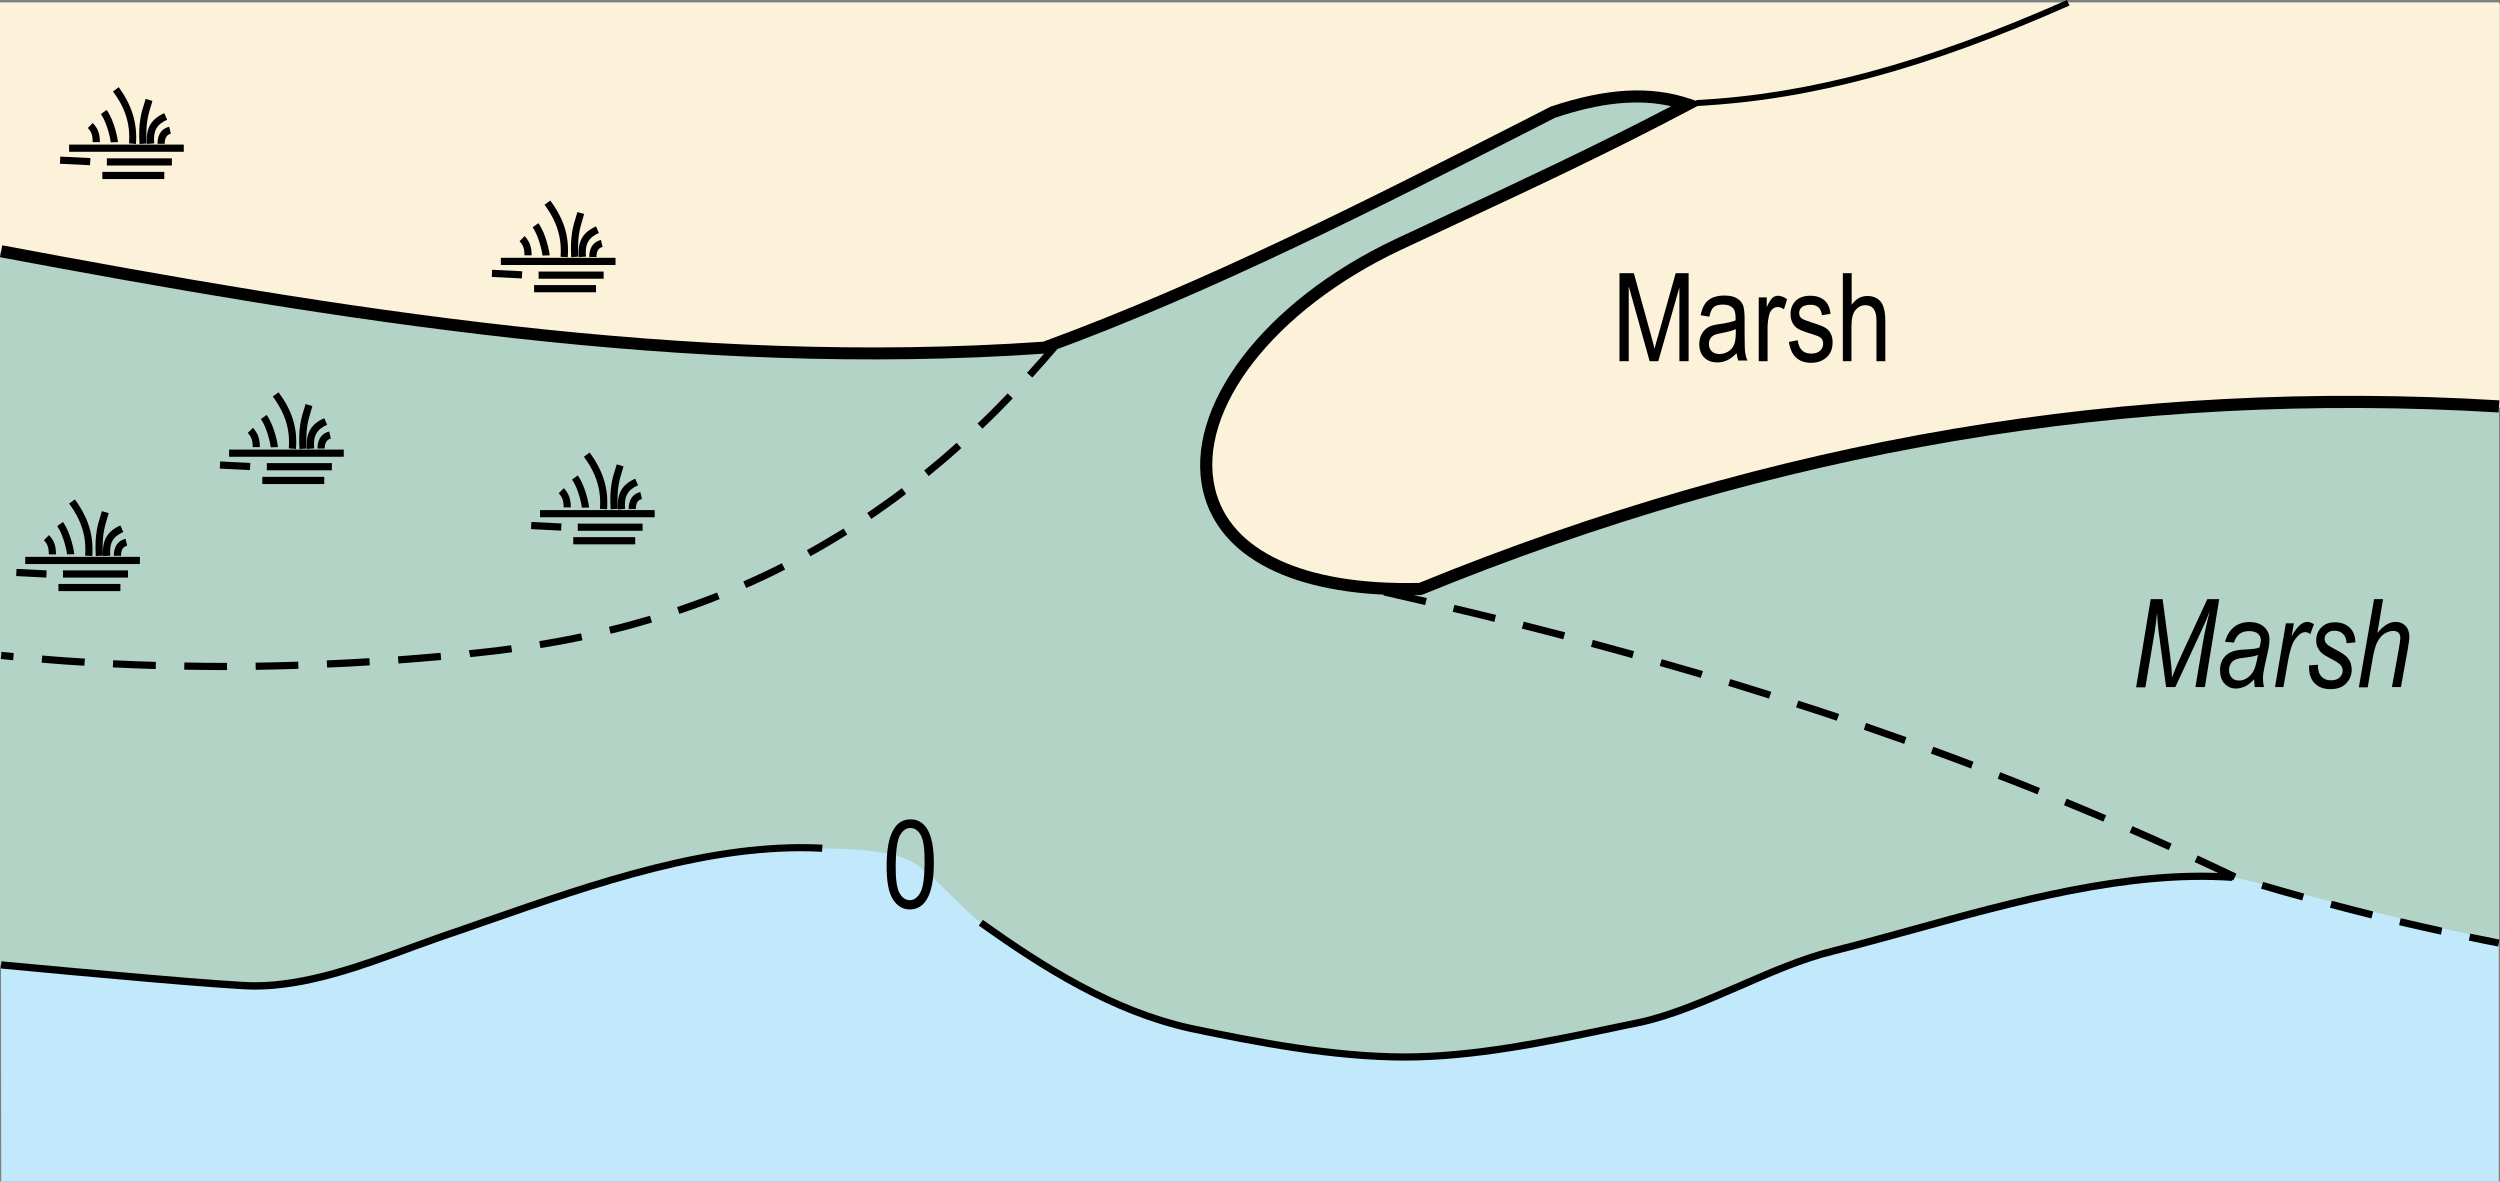 <?xml version="1.0" encoding="utf-8"?>
<!-- Generator: Adobe Illustrator 19.2.0, SVG Export Plug-In . SVG Version: 6.00 Build 0)  -->
<svg version="1.1" id="Layer_1" xmlns="http://www.w3.org/2000/svg" xmlns:xlink="http://www.w3.org/1999/xlink" x="0px" y="0px"
	 viewBox="0 0 121.89 57.61" style="enable-background:new 0 0 121.89 57.61;" xml:space="preserve">
<rect x="0" y="0" width="121.89" height="57.61" fill="#808080" stroke="none"/>
<style type="text/css">
	.st0{fill-rule:evenodd;clip-rule:evenodd;fill:#C1E8FB;}
	.st1{fill-rule:evenodd;clip-rule:evenodd;fill:#B3D3C6;}
	.st2{fill-rule:evenodd;clip-rule:evenodd;fill:#FCF2D9;}
</style>
<g>
	<polygon class="st0" points="0.06,57.61 121.83,57.61 121.83,0.13 0,0.13 	"/>
</g>
<g>
	<path class="st1" d="M121.83,45.88V0.13H0v46.91c5.7,0.54,11.32,1.03,12.42,1.03c3.31,0,6.92-1.69,10.08-2.72
		c5.74-1.99,11.85-4.27,17.59-3.98c1.18,0,3.02,0.07,4.12,0.52c1.1,0.44,2.65,2.43,3.61,3.09c2.8,1.99,6.26,4.27,10.23,5.15
		c3.16,0.66,6.92,1.4,10.45,1.4c3.83,0,7.87-0.96,11.48-1.69c3.02-0.66,6.33-2.72,9.35-3.46c5.89-1.47,13.1-4.05,19.5-3.61
		c0.56,0.04,6.45,1.7,13.07,3.11"/>
</g>
<g>
	<path d="M12.42,48.25c-1.27,0-8.3-0.64-12.38-1.03l0.03-0.35c4.07,0.38,11.09,1.02,12.35,1.02c2.49,0,5.13-0.96,7.68-1.89
		c0.82-0.3,1.59-0.58,2.35-0.83l1.08-0.38c5.49-1.91,11.16-3.88,16.57-3.61l-0.02,0.35c-5.36-0.28-10.99,1.69-16.44,3.59l-1.09,0.38
		c-0.76,0.25-1.53,0.53-2.34,0.82C17.64,47.28,14.97,48.25,12.42,48.25z"/>
</g>
<g>
	<path d="M68.51,51.71c-3.49,0-7.25-0.72-10.49-1.4c-3.84-0.85-7.22-2.99-10.3-5.18l0.2-0.28c3.05,2.17,6.39,4.29,10.17,5.12
		c3.22,0.67,6.95,1.39,10.41,1.39c3.34,0,6.93-0.75,10.1-1.41c0.46-0.09,0.91-0.19,1.35-0.28c1.53-0.34,3.18-1.06,4.78-1.75
		c1.52-0.66,3.08-1.34,4.56-1.71c1.23-0.31,2.5-0.66,3.84-1.03c4.98-1.38,10.63-2.94,15.72-2.58l-0.02,0.35
		c-5.05-0.35-10.65,1.2-15.6,2.57c-1.35,0.37-2.62,0.72-3.85,1.03c-1.45,0.35-3,1.03-4.51,1.69c-1.61,0.7-3.28,1.43-4.85,1.77
		c-0.45,0.09-0.9,0.18-1.35,0.28C75.49,50.96,71.88,51.71,68.51,51.71z"/>
</g>
<g>
	<path d="M10.85,32.67c-0.63,0-1.25-0.01-1.87-0.02l0.01-0.35c0.62,0.01,1.24,0.02,1.86,0.02l0.22,0v0.35L10.85,32.67
		C10.85,32.67,10.85,32.67,10.85,32.67z M12.47,32.66l-0.01-0.35c0.69-0.01,1.38-0.03,2.08-0.05l0.01,0.35
		C13.85,32.63,13.16,32.65,12.47,32.66z M7.59,32.62c-0.7-0.02-1.4-0.05-2.09-0.08l0.02-0.35c0.69,0.04,1.38,0.06,2.08,0.08
		L7.59,32.62z M15.95,32.55l-0.02-0.35c0.69-0.03,1.38-0.07,2.08-0.11l0.02,0.35C17.33,32.49,16.64,32.52,15.95,32.55z M4.11,32.46
		c-0.7-0.04-1.39-0.09-2.08-0.15l0.03-0.35c0.69,0.06,1.38,0.11,2.08,0.15L4.11,32.46z M19.43,32.35L19.4,32
		c0.68-0.05,1.37-0.11,2.08-0.17l0.03,0.35C20.81,32.24,20.11,32.3,19.43,32.35z M0.64,32.19l-0.6-0.06l0.03-0.35l0.6,0.06
		L0.64,32.19z M22.93,32.04l-0.07-0.34l0.58-0.06c0.5-0.05,1-0.11,1.48-0.18l0.05,0.34c-0.49,0.07-0.99,0.13-1.49,0.18L22.93,32.04z
		 M26.35,31.6l-0.06-0.34c0.68-0.11,1.36-0.24,2.04-0.38l0.07,0.34C27.73,31.36,27.04,31.49,26.35,31.6z M29.77,30.9l-0.08-0.34
		c0.67-0.16,1.34-0.35,2-0.54l0.1,0.33C31.13,30.55,30.45,30.74,29.77,30.9z M33.12,29.93l-0.11-0.33c0.65-0.22,1.31-0.46,1.95-0.71
		l0.13,0.32C34.45,29.47,33.79,29.71,33.12,29.93z M36.38,28.67l-0.14-0.32c0.63-0.28,1.26-0.57,1.88-0.89l0.16,0.31
		C37.65,28.09,37.02,28.39,36.38,28.67z M39.51,27.12l-0.17-0.3c0.6-0.33,1.2-0.69,1.79-1.05l0.18,0.29
		C40.72,26.43,40.12,26.79,39.51,27.12z M42.48,25.3l-0.2-0.29c0.57-0.39,1.14-0.79,1.69-1.21l0.21,0.28
		C43.63,24.5,43.06,24.91,42.48,25.3z M45.28,23.21l-0.22-0.27c0.53-0.43,1.06-0.88,1.58-1.35l0.23,0.26
		C46.35,22.32,45.81,22.78,45.28,23.21z M47.9,20.9l-0.24-0.25c0.5-0.47,0.99-0.97,1.47-1.47l0.25,0.24
		C48.9,19.93,48.4,20.43,47.9,20.9z M50.33,18.41l-0.26-0.23c0.46-0.5,0.92-1.03,1.37-1.56l0.27,0.22
		C51.26,17.37,50.79,17.9,50.33,18.41z"/>
</g>
<g>
	<path class="st2" d="M121.83,0.13H0v12.15c16.94,3.18,33.94,5.91,51,4.72c8.24-3.02,16.41-7.21,24.81-11.48
		c2.43-0.81,4.56-1.03,6.55-0.37C77.35,7.81,72.27,10.09,68.22,12c-11.7,5.52-13.54,17.15,1.1,16.78
		c18.02-7.36,35.48-9.93,52.56-8.91V0.2L121.83,0.13z"/>
</g>
<g>
	<path d="M121.8,46.15c-0.48-0.09-0.95-0.19-1.43-0.29l0.07-0.34c0.47,0.1,0.95,0.19,1.42,0.29L121.8,46.15z M119.01,45.57
		c-0.68-0.15-1.36-0.3-2.04-0.46l0.08-0.34c0.68,0.16,1.35,0.31,2.03,0.46L119.01,45.57z M115.62,44.78
		c-0.67-0.17-1.35-0.34-2.02-0.52l0.09-0.34c0.67,0.18,1.35,0.35,2.02,0.52L115.62,44.78z M112.25,43.9
		c-0.67-0.18-1.34-0.37-2.01-0.57l0.1-0.33c0.67,0.2,1.34,0.38,2,0.57L112.25,43.9z M108.89,42.92c-0.63-0.3-1.25-0.6-1.89-0.89
		l0.15-0.32c0.63,0.29,1.26,0.59,1.89,0.89L108.89,42.92z M105.74,41.45c-0.63-0.29-1.27-0.57-1.91-0.85l0.14-0.32
		c0.64,0.28,1.28,0.56,1.91,0.85L105.74,41.45z M102.55,40.06c-0.64-0.27-1.28-0.54-1.92-0.8l0.13-0.32
		c0.64,0.27,1.29,0.53,1.93,0.81L102.55,40.06z M99.34,38.73c-0.64-0.26-1.29-0.51-1.94-0.76l0.12-0.32
		c0.65,0.25,1.3,0.51,1.94,0.77L99.34,38.73z M96.1,37.47c-0.65-0.25-1.3-0.49-1.96-0.73l0.12-0.33c0.66,0.24,1.31,0.48,1.96,0.73
		L96.1,37.47z M92.84,36.27c-0.65-0.23-1.31-0.46-1.97-0.69l0.11-0.33c0.66,0.23,1.32,0.46,1.97,0.69L92.84,36.27z M89.55,35.14
		c-0.66-0.22-1.32-0.44-1.98-0.65l0.11-0.33c0.66,0.21,1.33,0.43,1.99,0.65L89.55,35.14z M86.25,34.06
		c-0.66-0.21-1.33-0.41-1.99-0.62l0.1-0.33c0.67,0.2,1.33,0.41,2,0.62L86.25,34.06z M82.92,33.05c-0.67-0.2-1.33-0.39-2-0.58
		l0.1-0.33c0.67,0.19,1.34,0.39,2.01,0.58L82.92,33.05z M79.58,32.09c-0.67-0.19-1.34-0.37-2.01-0.55l0.09-0.34
		c0.67,0.18,1.34,0.37,2.01,0.55L79.58,32.09z M76.22,31.17c-0.67-0.18-1.34-0.35-2.02-0.52l0.09-0.34
		c0.68,0.17,1.35,0.35,2.02,0.52L76.22,31.17z M72.86,30.32c-0.67-0.17-1.35-0.33-2.03-0.49l0.08-0.34
		c0.68,0.16,1.35,0.33,2.03,0.49L72.86,30.32z M69.48,29.5c-0.68-0.16-1.36-0.31-2.03-0.47l0.08-0.34c0.68,0.15,1.36,0.31,2.04,0.47
		L69.48,29.5z"/>
</g>
<g>
	<path d="M82.72,5.17l-0.02-0.29C88.24,4.59,93.81,3.08,100.78,0l0.12,0.27C93.9,3.37,88.29,4.88,82.72,5.17z"/>
</g>
<g>
	<path d="M68.59,29.02c-5.56,0-9.16-1.83-9.93-5.06c-0.97-4.1,2.96-9.27,9.35-12.29c0.89-0.42,1.83-0.86,2.8-1.31
		C74.1,8.83,77.8,7.1,81.48,5.18C79.86,4.81,78.04,5,75.82,5.74l-0.74,0.38c-8.26,4.2-16.05,8.17-24.06,11.1l-0.08,0.02
		C33.52,18.45,16.23,15.58,0,12.54l0.11-0.58c16.17,3.04,33.42,5.9,50.75,4.7c7.96-2.92,15.73-6.87,23.96-11.06l0.78-0.4
		c2.72-0.91,4.86-1.03,6.78-0.39l0.65,0.22l-0.61,0.32c-3.91,2.07-7.86,3.92-11.35,5.54c-0.97,0.46-1.91,0.89-2.8,1.31
		c-6.14,2.9-9.94,7.79-9.03,11.62c0.73,3.06,4.36,4.73,9.95,4.6c17.33-7.07,34.56-9.99,52.67-8.9l-0.04,0.59
		c-18.03-1.08-35.19,1.83-52.46,8.88l-0.1,0.02C69.03,29.02,68.81,29.02,68.59,29.02z"/>
</g>
<g>
	<g>
		<path d="M43.23,42.12c0.01-0.72,0.11-1.27,0.31-1.63c0.2-0.37,0.49-0.55,0.87-0.54c0.34,0,0.6,0.16,0.79,0.46
			c0.23,0.37,0.34,0.95,0.33,1.75c-0.01,0.72-0.11,1.26-0.31,1.63s-0.49,0.55-0.87,0.55c-0.34,0-0.61-0.17-0.82-0.5
			C43.31,43.49,43.22,42.92,43.23,42.12z M43.67,42.12c-0.01,0.7,0.05,1.17,0.18,1.41c0.13,0.24,0.3,0.36,0.51,0.36
			c0.2,0,0.36-0.12,0.5-0.35s0.21-0.7,0.22-1.4c0.01-0.7-0.05-1.17-0.18-1.41c-0.13-0.24-0.3-0.36-0.52-0.36
			c-0.2,0-0.36,0.12-0.5,0.35C43.75,40.97,43.68,41.43,43.67,42.12z"/>
	</g>
</g>
<g>
	<g>
		<path d="M78.96,17.61v-4.29h0.7l0.84,3.04l0.17,0.64c0.04-0.16,0.1-0.39,0.19-0.69l0.84-2.99h0.63v4.29h-0.45v-3.59l-1.03,3.59
			h-0.42l-1.02-3.65v3.65H78.96z"/>
	</g>
	<g>
		<path d="M84.67,17.22c-0.14,0.15-0.29,0.26-0.45,0.34s-0.32,0.11-0.49,0.11c-0.27,0-0.48-0.08-0.64-0.24s-0.24-0.38-0.24-0.65
			c0-0.18,0.04-0.34,0.11-0.48s0.18-0.25,0.3-0.33s0.32-0.14,0.59-0.17c0.35-0.05,0.61-0.11,0.77-0.18l0-0.13
			c0-0.21-0.04-0.36-0.11-0.45c-0.11-0.12-0.27-0.19-0.5-0.19c-0.2,0-0.35,0.04-0.45,0.12c-0.1,0.08-0.17,0.24-0.22,0.47l-0.42-0.07
			c0.06-0.33,0.18-0.58,0.37-0.73c0.18-0.15,0.45-0.23,0.79-0.23c0.27,0,0.48,0.05,0.63,0.15s0.25,0.23,0.29,0.37
			c0.04,0.15,0.06,0.37,0.06,0.65v0.7c0,0.49,0.01,0.8,0.03,0.93c0.02,0.13,0.05,0.25,0.11,0.37h-0.45
			C84.72,17.5,84.69,17.37,84.67,17.22z M84.64,16.04c-0.16,0.08-0.39,0.14-0.71,0.2c-0.18,0.03-0.31,0.07-0.38,0.11
			s-0.13,0.1-0.17,0.17s-0.06,0.16-0.06,0.25c0,0.15,0.05,0.27,0.14,0.36s0.22,0.13,0.38,0.13c0.15,0,0.29-0.04,0.42-0.12
			c0.13-0.08,0.22-0.19,0.28-0.32s0.09-0.33,0.09-0.58V16.04z"/>
	</g>
	<g>
		<path d="M85.75,17.61v-3.11h0.39v0.47c0.1-0.22,0.19-0.36,0.27-0.44s0.18-0.11,0.28-0.11c0.14,0,0.29,0.06,0.44,0.17l-0.15,0.49
			c-0.11-0.08-0.21-0.11-0.31-0.11c-0.09,0-0.18,0.03-0.25,0.1s-0.13,0.15-0.16,0.27c-0.05,0.2-0.08,0.42-0.08,0.64v1.63H85.75z"/>
	</g>
	<g>
		<path d="M87.22,16.67l0.43-0.08c0.03,0.22,0.09,0.38,0.21,0.49c0.11,0.11,0.26,0.16,0.45,0.16c0.19,0,0.33-0.05,0.43-0.14
			s0.15-0.21,0.15-0.35c0-0.12-0.04-0.22-0.13-0.29c-0.06-0.05-0.21-0.11-0.44-0.18c-0.34-0.1-0.56-0.19-0.67-0.26
			s-0.2-0.17-0.26-0.29s-0.09-0.26-0.09-0.41c0-0.27,0.08-0.48,0.25-0.65s0.41-0.25,0.71-0.25c0.19,0,0.36,0.03,0.5,0.1
			c0.14,0.07,0.25,0.16,0.33,0.28s0.13,0.28,0.16,0.5l-0.42,0.07c-0.04-0.34-0.22-0.51-0.55-0.51c-0.19,0-0.33,0.04-0.42,0.11
			s-0.14,0.17-0.14,0.29c0,0.11,0.04,0.21,0.13,0.27c0.05,0.04,0.21,0.1,0.47,0.19c0.36,0.11,0.59,0.2,0.69,0.27
			c0.11,0.07,0.19,0.16,0.25,0.28c0.06,0.12,0.09,0.25,0.09,0.42c0,0.3-0.09,0.54-0.28,0.72c-0.19,0.18-0.45,0.28-0.77,0.28
			C87.67,17.68,87.32,17.34,87.22,16.67z"/>
	</g>
	<g>
		<path d="M89.85,17.61v-4.29h0.43v1.54c0.1-0.14,0.22-0.25,0.34-0.32s0.27-0.11,0.42-0.11c0.27,0,0.49,0.09,0.64,0.26
			s0.24,0.49,0.24,0.95v1.97h-0.43v-1.97c0-0.27-0.05-0.46-0.14-0.58s-0.23-0.18-0.4-0.18c-0.19,0-0.35,0.08-0.48,0.23
			c-0.13,0.15-0.2,0.42-0.2,0.8v1.7H89.85z"/>
	</g>
</g>
<g>
	<g>
		<path d="M104.15,33.5l0.71-4.29h0.58l0.37,2.78c0.05,0.37,0.08,0.72,0.09,1.05c0.1-0.29,0.26-0.68,0.49-1.17l1.23-2.66h0.58
			l-0.7,4.29h-0.46l0.35-2.09c0.08-0.48,0.2-1.03,0.35-1.62c-0.1,0.28-0.23,0.58-0.38,0.9l-1.3,2.81h-0.45l-0.37-2.75
			c-0.03-0.24-0.06-0.54-0.07-0.88c-0.04,0.36-0.07,0.66-0.11,0.9l-0.46,2.74H104.15z"/>
	</g>
	<g>
		<path d="M109.9,33.12c-0.16,0.17-0.31,0.29-0.45,0.35s-0.28,0.1-0.43,0.1c-0.23,0-0.41-0.08-0.56-0.24s-0.22-0.38-0.22-0.66
			c0-0.2,0.04-0.37,0.13-0.52s0.21-0.26,0.37-0.34c0.16-0.08,0.39-0.13,0.68-0.14c0.25-0.01,0.42-0.03,0.51-0.04
			s0.17-0.04,0.24-0.07c0.04-0.15,0.06-0.27,0.06-0.36c0-0.13-0.05-0.23-0.15-0.31c-0.1-0.08-0.24-0.12-0.43-0.12
			c-0.38,0-0.62,0.19-0.73,0.56l-0.44-0.04c0.19-0.64,0.59-0.96,1.2-0.96c0.3,0,0.54,0.08,0.71,0.24s0.26,0.35,0.26,0.59
			c0,0.16-0.02,0.35-0.07,0.57l-0.17,0.77c-0.05,0.25-0.08,0.44-0.08,0.59c0,0.1,0.02,0.24,0.05,0.41h-0.45
			C109.92,33.41,109.91,33.28,109.9,33.12z M110.09,31.93c-0.11,0.05-0.29,0.09-0.55,0.12c-0.27,0.03-0.45,0.06-0.55,0.11
			s-0.18,0.11-0.23,0.2s-0.08,0.19-0.08,0.3c0,0.16,0.04,0.28,0.13,0.38s0.21,0.14,0.36,0.14c0.14,0,0.27-0.04,0.4-0.13
			c0.13-0.09,0.24-0.21,0.32-0.37S110.03,32.26,110.09,31.93z"/>
	</g>
	<g>
		<path d="M110.92,33.5l0.53-3.11h0.39l-0.11,0.64c0.25-0.47,0.51-0.71,0.77-0.71c0.09,0,0.19,0.04,0.32,0.11l-0.18,0.49
			c-0.08-0.07-0.16-0.1-0.24-0.1c-0.16,0-0.32,0.11-0.48,0.32c-0.16,0.21-0.28,0.58-0.37,1.11l-0.22,1.25H110.92z"/>
	</g>
	<g>
		<path d="M112.58,32.44l0.43-0.03c0,0.25,0.05,0.44,0.17,0.57s0.27,0.19,0.46,0.19c0.18,0,0.32-0.04,0.42-0.13s0.16-0.2,0.16-0.34
			c0-0.1-0.03-0.19-0.1-0.27c-0.07-0.08-0.21-0.18-0.43-0.29c-0.25-0.13-0.42-0.23-0.5-0.31c-0.08-0.07-0.14-0.16-0.19-0.26
			s-0.07-0.22-0.07-0.34c0-0.26,0.08-0.47,0.25-0.64s0.39-0.25,0.66-0.25c0.3,0,0.54,0.09,0.72,0.26s0.27,0.41,0.28,0.72l-0.43,0.04
			c-0.01-0.2-0.06-0.35-0.17-0.45c-0.11-0.11-0.25-0.16-0.43-0.16c-0.14,0-0.25,0.04-0.34,0.12s-0.13,0.17-0.13,0.27
			c0,0.09,0.03,0.17,0.08,0.23c0.05,0.07,0.19,0.16,0.4,0.27c0.33,0.17,0.54,0.31,0.63,0.42c0.14,0.16,0.21,0.36,0.21,0.59
			c0,0.26-0.09,0.48-0.27,0.67s-0.44,0.28-0.76,0.28c-0.33,0-0.58-0.09-0.77-0.28c-0.19-0.19-0.28-0.45-0.28-0.79V32.44z"/>
	</g>
	<g>
		<path d="M115.01,33.5l0.74-4.29h0.44l-0.28,1.65c0.17-0.2,0.33-0.34,0.47-0.42s0.28-0.12,0.42-0.12c0.2,0,0.36,0.07,0.49,0.2
			c0.12,0.13,0.18,0.31,0.18,0.54c0,0.11-0.03,0.32-0.08,0.61l-0.33,1.83h-0.44l0.34-1.88c0.05-0.27,0.07-0.44,0.07-0.52
			c0-0.11-0.03-0.19-0.09-0.25c-0.06-0.06-0.14-0.09-0.25-0.09c-0.15,0-0.3,0.05-0.44,0.14c-0.14,0.09-0.25,0.23-0.34,0.4
			s-0.17,0.46-0.24,0.87l-0.23,1.34H115.01z"/>
	</g>
</g>
<g>
	<rect x="3.37" y="7.05" width="5.59" height="0.35"/>
</g>
<g>
	<rect x="5.21" y="7.72" width="3.17" height="0.35"/>
</g>
<g>
	<rect x="3.49" y="7.12" transform="matrix(0.05 -0.999 0.999 0.05 -4.366 11.114)" width="0.35" height="1.47"/>
</g>
<g>
	<rect x="4.99" y="8.38" width="3.02" height="0.35"/>
</g>
<g>
	<path d="M6.63,7.02L6.29,6.99c0.07-0.92-0.17-1.71-0.78-2.53l0.28-0.21C6.44,5.15,6.7,6.01,6.63,7.02z"/>
</g>
<g>
	<path d="M6.8,7.02C6.74,5.99,6.89,5.49,7.03,5.06C7.05,4.98,7.08,4.9,7.1,4.82l0.33,0.1C7.41,5,7.39,5.08,7.36,5.16
		C7.23,5.59,7.09,6.03,7.15,7L6.8,7.02z"/>
</g>
<g>
	<path d="M7.17,7.02C7.09,6.28,7.36,5.8,8.01,5.52l0.14,0.32C7.64,6.06,7.46,6.39,7.52,6.99L7.17,7.02z"/>
</g>
<g>
	<path d="M8.03,7.01H7.68c0-0.57,0.31-0.77,0.57-0.83l0.08,0.34C8.2,6.55,8.03,6.64,8.03,7.01z"/>
</g>
<g>
	<path d="M5.4,6.94c0-0.07-0.15-0.9-0.48-1.38l0.28-0.2c0.39,0.55,0.55,1.46,0.55,1.57L5.4,6.94l0.17,0L5.4,6.94z"/>
</g>
<g>
	<path d="M4.87,6.93H4.52c0-0.33-0.06-0.51-0.24-0.69L4.52,6C4.77,6.25,4.87,6.51,4.87,6.93z"/>
</g>
<g>
	<rect x="24.42" y="12.57" width="5.59" height="0.35"/>
</g>
<g>
	<rect x="26.26" y="13.24" width="3.17" height="0.35"/>
</g>
<g>
	<rect x="24.54" y="12.64" transform="matrix(0.05 -0.999 0.999 0.05 10.122 37.386)" width="0.35" height="1.47"/>
</g>
<g>
	<rect x="26.04" y="13.9" width="3.02" height="0.35"/>
</g>
<g>
	<path d="M27.68,12.54l-0.35-0.02c0.07-0.92-0.17-1.71-0.78-2.54l0.28-0.2C27.5,10.68,27.76,11.53,27.68,12.54z"/>
</g>
<g>
	<path d="M27.85,12.54c-0.06-1.02,0.09-1.52,0.23-1.96c0.02-0.08,0.05-0.16,0.07-0.24l0.33,0.09c-0.02,0.08-0.05,0.16-0.07,0.25
		c-0.13,0.43-0.27,0.87-0.21,1.83L27.85,12.54z"/>
</g>
<g>
	<path d="M28.22,12.54c-0.07-0.75,0.19-1.22,0.84-1.5l0.14,0.32c-0.51,0.22-0.69,0.55-0.63,1.15L28.22,12.54z"/>
</g>
<g>
	<path d="M29.08,12.53h-0.35c0-0.57,0.31-0.77,0.57-0.83l0.08,0.34C29.25,12.07,29.08,12.16,29.08,12.53z"/>
</g>
<g>
	<path d="M26.45,12.46c0-0.07-0.15-0.9-0.48-1.38l0.28-0.2c0.39,0.55,0.55,1.46,0.55,1.57L26.45,12.46l0.17,0L26.45,12.46z"/>
</g>
<g>
	<path d="M25.92,12.45h-0.35c0-0.33-0.06-0.5-0.24-0.69l0.25-0.25C25.82,11.77,25.92,12.03,25.92,12.45z"/>
</g>
<g>
	<rect x="26.33" y="24.87" width="5.59" height="0.35"/>
</g>
<g>
	<rect x="28.17" y="25.53" width="3.16" height="0.35"/>
</g>
<g>
	<rect x="26.45" y="24.93" transform="matrix(0.05 -0.999 0.999 0.05 -0.338 50.975)" width="0.35" height="1.47"/>
</g>
<g>
	<rect x="27.95" y="26.19" width="3.02" height="0.35"/>
</g>
<g>
	<path d="M29.6,24.83l-0.35-0.02c0.07-0.92-0.17-1.71-0.78-2.54l0.28-0.21C29.41,22.97,29.67,23.82,29.6,24.83z"/>
</g>
<g>
	<path d="M29.77,24.83c-0.06-1.03,0.09-1.52,0.23-1.96c0.02-0.08,0.05-0.15,0.07-0.23l0.33,0.1c-0.02,0.08-0.05,0.16-0.07,0.24
		c-0.13,0.43-0.27,0.87-0.21,1.83L29.77,24.83z"/>
</g>
<g>
	<path d="M30.13,24.84c-0.07-0.75,0.19-1.22,0.84-1.5l0.14,0.32c-0.51,0.22-0.69,0.55-0.63,1.15L30.13,24.84z"/>
</g>
<g>
	<path d="M31,24.82h-0.35c0-0.57,0.31-0.77,0.57-0.83l0.08,0.34C31.16,24.36,31,24.45,31,24.82z"/>
</g>
<g>
	<path d="M28.37,24.75c0-0.07-0.15-0.9-0.48-1.37l0.28-0.2c0.39,0.55,0.55,1.46,0.55,1.57L28.37,24.75l0.17,0L28.37,24.75z"/>
</g>
<g>
	<path d="M27.83,24.74h-0.35c0-0.33-0.06-0.5-0.24-0.69l0.25-0.25C27.73,24.06,27.83,24.32,27.83,24.74z"/>
</g>
<g>
	<rect x="11.17" y="21.92" width="5.59" height="0.35"/>
</g>
<g>
	<rect x="13.01" y="22.58" width="3.17" height="0.35"/>
</g>
<g>
	<rect x="11.29" y="21.98" transform="matrix(0.05 -0.999 0.999 0.05 -11.806 33.027)" width="0.35" height="1.47"/>
</g>
<g>
	<rect x="12.79" y="23.25" width="3.02" height="0.35"/>
</g>
<g>
	<path d="M14.43,21.89l-0.35-0.03c0.07-0.92-0.17-1.7-0.78-2.53l0.28-0.2C14.25,20.02,14.51,20.88,14.43,21.89z"/>
</g>
<g>
	<path d="M14.6,21.89c-0.06-1.03,0.09-1.52,0.23-1.96c0.02-0.08,0.05-0.16,0.07-0.23l0.33,0.1c-0.02,0.08-0.05,0.16-0.07,0.24
		c-0.13,0.43-0.27,0.87-0.21,1.83L14.6,21.89z"/>
</g>
<g>
	<path d="M14.97,21.89c-0.08-0.75,0.19-1.22,0.84-1.5l0.14,0.32c-0.51,0.22-0.69,0.55-0.63,1.15L14.97,21.89z"/>
</g>
<g>
	<path d="M15.83,21.87h-0.35c0-0.57,0.31-0.77,0.57-0.83l0.08,0.34C16,21.42,15.83,21.51,15.83,21.87z"/>
</g>
<g>
	<path d="M13.2,21.81c0-0.07-0.15-0.9-0.48-1.38l0.28-0.2c0.39,0.55,0.55,1.46,0.55,1.57L13.2,21.81l0.17,0L13.2,21.81z"/>
</g>
<g>
	<path d="M12.67,21.8h-0.35c0-0.33-0.06-0.5-0.24-0.69l0.25-0.25C12.57,21.12,12.67,21.38,12.67,21.8z"/>
</g>
<g>
	<rect x="1.23" y="27.15" width="5.59" height="0.35"/>
</g>
<g>
	<rect x="3.07" y="27.81" width="3.17" height="0.35"/>
</g>
<g>
	<rect x="1.35" y="27.21" transform="matrix(0.05 -0.999 0.999 0.05 -26.462 28.075)" width="0.35" height="1.47"/>
</g>
<g>
	<rect x="2.85" y="28.47" width="3.02" height="0.35"/>
</g>
<g>
	<path d="M4.5,27.11l-0.35-0.02c0.07-0.92-0.17-1.71-0.78-2.54l0.28-0.2C4.31,25.25,4.57,26.1,4.5,27.11z"/>
</g>
<g>
	<path d="M4.67,27.11c-0.06-1.03,0.09-1.52,0.23-1.96c0.02-0.08,0.05-0.16,0.07-0.23l0.33,0.1c-0.02,0.08-0.05,0.16-0.07,0.24
		c-0.13,0.43-0.27,0.87-0.21,1.83L4.67,27.11z"/>
</g>
<g>
	<path d="M5.03,27.12c-0.07-0.75,0.19-1.22,0.84-1.5l0.14,0.32c-0.51,0.22-0.69,0.55-0.63,1.15L5.03,27.12z"/>
</g>
<g>
	<path d="M5.9,27.1H5.55c0-0.57,0.31-0.77,0.57-0.83l0.08,0.34C6.06,26.64,5.9,26.73,5.9,27.1z"/>
</g>
<g>
	<path d="M3.27,27.03c0-0.07-0.15-0.9-0.48-1.38l0.28-0.2c0.39,0.55,0.55,1.46,0.55,1.57L3.27,27.03l0.17,0L3.27,27.03z"/>
</g>
<g>
	<path d="M2.73,27.03H2.38c0-0.33-0.06-0.5-0.24-0.69l0.25-0.25C2.63,26.34,2.73,26.6,2.73,27.03z"/>
</g>
<g>
</g>
<g>
</g>
<g>
</g>
<g>
</g>
<g>
</g>
<g>
</g>
</svg>
